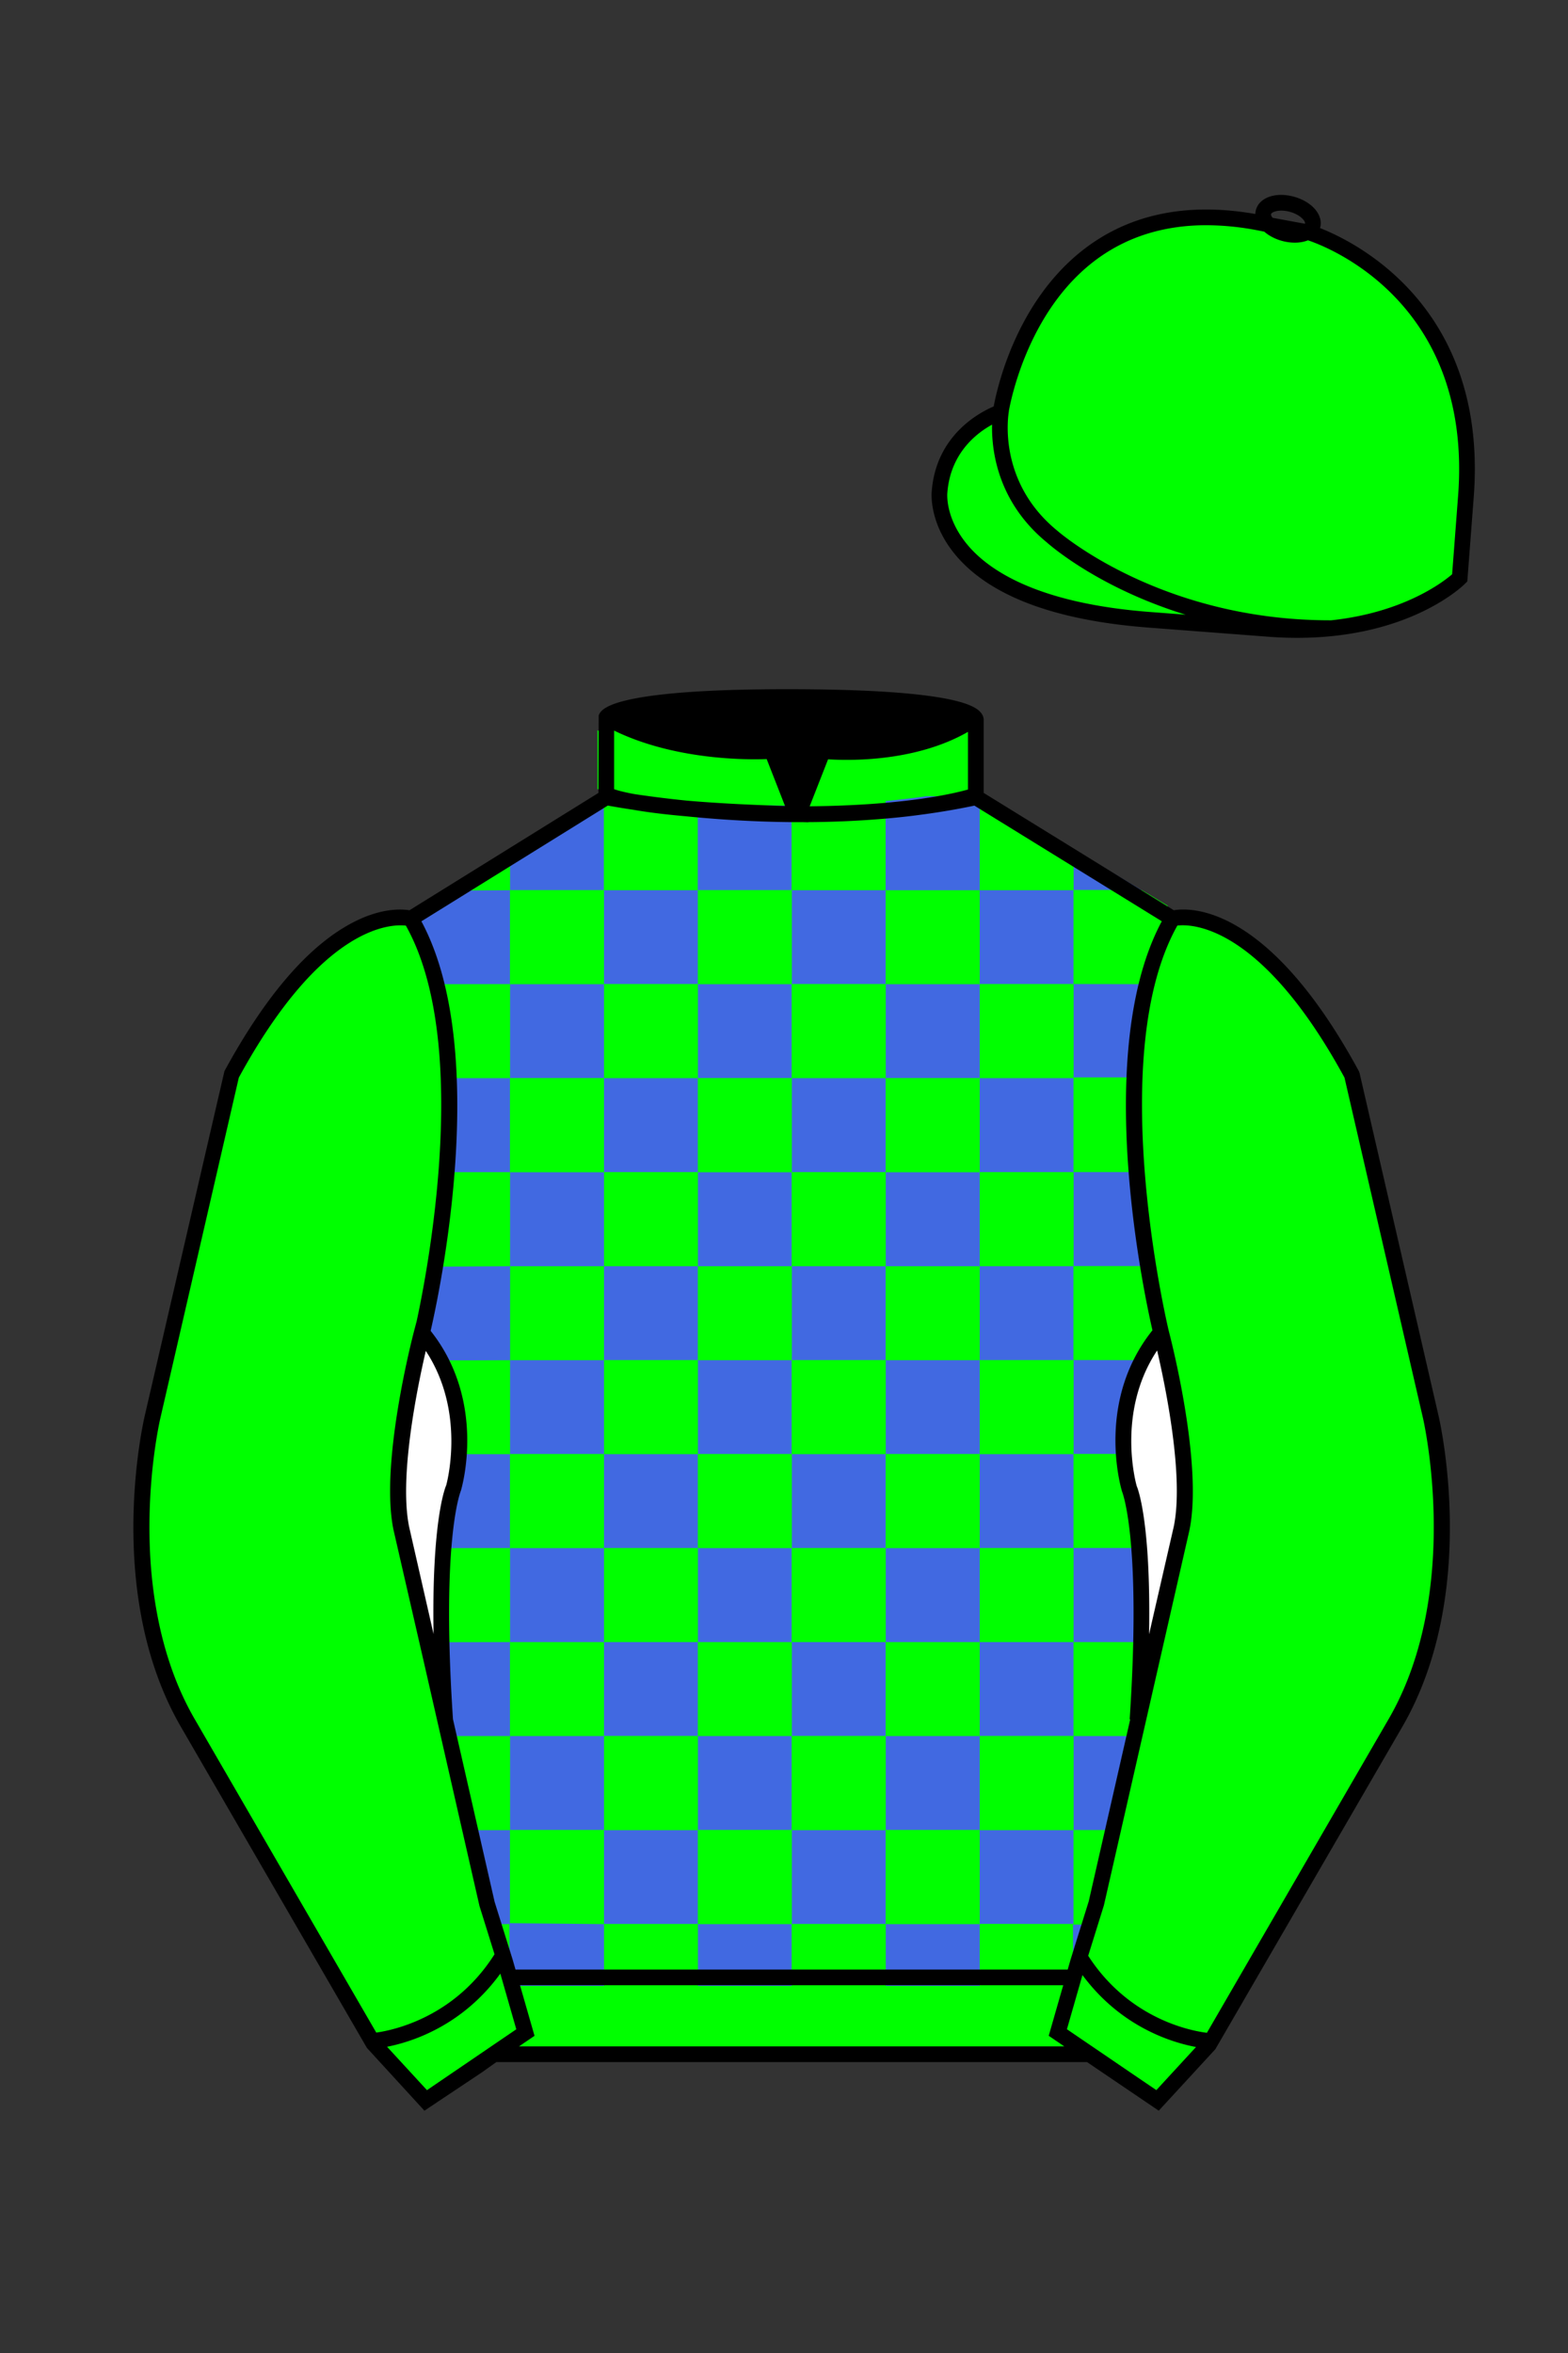 
<svg xmlns="http://www.w3.org/2000/svg" viewBox="0 0 100 150">

	<rect x="0" y="0" width="100" height="150" fill="#333333" stroke="none"/>

	<path d="M74.752 58.99s5.164-1.613 11.451 9.961l5.025 21.795s2.623 11.087-2.232 19.497l-11.869 20.482-3.318 3.605-4.346-2.944H31.484l-1.03.731-3.317 2.213-1.658-1.802-1.659-1.803-5.936-10.241-5.936-10.241c-2.427-4.205-2.985-9.08-2.936-12.902.049-3.823.705-6.595.705-6.595l2.512-10.897 2.512-10.898c3.144-5.787 6.007-8.277 8.084-9.321 2.077-1.043 3.368-.64 3.368-.64l6.228-3.865 6.229-3.865v-5.08s.087-.328 1.571-.655c1.483-.328 4.364-.655 9.95-.655 6.222 0 9.232.368 10.689.737 1.455.369 1.357.737 1.357.737v4.916l12.535 7.73z" fill="#00FF00"></path>

<defs><style>.cls-1{fill:#fff;}</style></defs><polygon points="32.53 54.11 32.53 56.75 28.27 56.75 32.53 54.11" fill="#00FF00"></polygon><polygon points="38.52 50.76 38.52 56.75 32.53 56.75 32.53 54.11 37.94 50.76 38.52 50.76" fill="#4169e1"></polygon><path d="M32.53,56.75v6H27.16a15.11,15.11,0,0,0-.63-2V57.83l1-.64.05,0,.66-.41Z" fill="#4169e1"></path><rect x="32.53" y="56.75" width="5.99" height="5.99" fill="#00FF00"></rect><path d="M32.53,62.74v6H28c0-.8-.08-1.6-.16-2.38,0-.12,0-.23-.05-.35a24.09,24.09,0,0,0-.59-3.26Z" fill="#00FF00"></path><rect x="32.53" y="62.74" width="5.99" height="5.99" fill="#4169e1"></rect><path d="M32.53,68.73v6H27.82a49.55,49.55,0,0,0,.14-6Z" fill="#4169e1"></path><rect x="32.53" y="68.73" width="5.99" height="5.99" fill="#00FF00"></rect><path d="M32.53,74.73v6H27.08c.25-1.53.52-3.38.69-5.4l0-.37c0-.07,0-.14,0-.22Z" fill="#00FF00"></path><rect x="32.53" y="74.73" width="5.99" height="5.99" fill="#4169e1"></rect><path d="M32.53,80.72v6h-5l-.15-.25a9.64,9.64,0,0,0-.88-1.53V83.69c0-.17.08-.37.12-.59s0-.15,0-.23l.15-.77v0c.07-.41.15-.86.23-1.35Z" fill="#4169e1"></path><rect x="32.53" y="80.72" width="0.01" height="5.99" fill="#00FF00"></rect><rect x="32.54" y="80.72" width="5.98" height="5.99" fill="#00FF00"></rect><rect x="32.53" y="80.72" width="0.01" height="5.99" fill="#4169e1"></rect><path d="M32.53,86.71v6H28.81a12.66,12.66,0,0,0-.17-2.91,0,0,0,0,0,0,0,10,10,0,0,0-1.07-3.07Z" fill="#00FF00"></path><rect x="32.53" y="86.71" width="5.99" height="5.99" fill="#4169e1"></rect><path d="M32.53,92.7v6H27.85a16.89,16.89,0,0,1,.65-4,10.3,10.3,0,0,0,.31-2Z" fill="#4169e1"></path><rect x="32.53" y="92.7" width="5.99" height="5.99" fill="#00FF00"></rect><path d="M32.53,98.69v6h-5c0-.27.05-.54.07-.81l.08.33c0-.47,0-.91,0-1.34,0-.21,0-.41,0-.61v-.2c0-1.33.07-2.44.15-3.36Z" fill="#00FF00"></path><rect x="32.53" y="98.69" width="5.99" height="5.99" fill="#4169e1"></rect><path d="M32.53,104.68v6H28l-.34-1.48-.59-2.57a11.12,11.12,0,0,0,.45-1.94Z" fill="#4169e1"></path><rect x="32.53" y="104.68" width="5.99" height="5.99" fill="#00FF00"></rect><polygon points="32.53 110.67 32.53 116.67 29.41 116.67 28.53 112.83 28.31 111.86 28.04 110.71 28.03 110.67 32.53 110.67" fill="#00FF00"></polygon><rect x="32.53" y="110.67" width="5.99" height="5.99" fill="#4169e1"></rect><polygon points="32.53 116.67 32.53 122.66 30.91 122.66 30.5 121.4 29.72 118.03 29.69 117.89 29.41 116.67 32.53 116.67" fill="#4169e1"></polygon><rect x="32.53" y="116.67" width="5.99" height="5.99" fill="#00FF00"></rect><path d="M32.53,122.67v4h-.4l-.22-.77,0,0a10.31,10.31,0,0,0-.35-1.27v0l-.63-1.92Z" fill="#00FF00"></path><path d="M38.52,122.66v3.94H33v0l-.51,0v-4Z" fill="#4169e1"></path><path d="M44.51,51.05v5.7h-6v-6h3.31C42.61,50.86,43.51,51,44.51,51.05Z" fill="#00FF00"></path><path d="M50.5,51.4v5.35h-6v-5.7c1.6.15,3.46.28,5.47.31h0Z" fill="#4169e1"></path><rect x="38.52" y="56.75" width="5.99" height="5.99" fill="#4169e1"></rect><rect x="44.51" y="56.75" width="5.99" height="5.99" fill="#00FF00"></rect><rect x="38.52" y="62.74" width="5.99" height="5.99" fill="#00FF00"></rect><rect x="44.51" y="62.74" width="5.99" height="5.99" fill="#4169e1"></rect><rect x="38.52" y="68.73" width="5.99" height="5.99" fill="#4169e1"></rect><rect x="44.51" y="68.73" width="5.99" height="5.99" fill="#00FF00"></rect><rect x="38.52" y="74.73" width="5.99" height="5.99" fill="#00FF00"></rect><rect x="44.51" y="74.73" width="5.99" height="5.99" fill="#4169e1"></rect><rect x="38.52" y="80.72" width="5.99" height="5.99" fill="#4169e1"></rect><rect x="44.51" y="80.72" width="5.99" height="5.99" fill="#00FF00"></rect><rect x="38.52" y="86.71" width="5.99" height="5.99" fill="#00FF00"></rect><rect x="44.51" y="86.71" width="5.99" height="5.99" fill="#4169e1"></rect><rect x="38.52" y="92.7" width="5.99" height="5.99" fill="#4169e1"></rect><rect x="44.51" y="92.7" width="5.99" height="5.99" fill="#00FF00"></rect><rect x="38.52" y="98.69" width="5.99" height="5.99" fill="#00FF00"></rect><rect x="44.51" y="98.69" width="5.99" height="5.99" fill="#4169e1"></rect><rect x="38.52" y="104.68" width="5.99" height="5.99" fill="#4169e1"></rect><rect x="44.51" y="104.68" width="5.99" height="5.99" fill="#00FF00"></rect><rect x="38.52" y="110.67" width="5.99" height="5.99" fill="#00FF00"></rect><rect x="44.51" y="110.67" width="5.99" height="5.99" fill="#4169e1"></rect><rect x="38.52" y="116.67" width="5.99" height="5.99" fill="#4169e1"></rect><rect x="44.51" y="116.67" width="5.99" height="5.99" fill="#00FF00"></rect><rect x="38.52" y="122.66" width="5.99" height="3.94" fill="#00FF00"></rect><rect x="44.51" y="122.66" width="5.99" height="3.94" fill="#4169e1"></rect><path d="M56.49,51.06v5.69h-6V51.4c.3,0,.6,0,.9,0A8.31,8.31,0,0,0,53,51.27C54.3,51.23,55.47,51.15,56.49,51.06Z" fill="#00FF00"></path><path d="M62.48,50.76v6h-6V51.06c1-.09,1.85-.19,2.57-.3Z" fill="#4169e1"></path><rect x="50.5" y="56.75" width="5.99" height="5.99" fill="#4169e1"></rect><rect x="56.49" y="56.75" width="5.99" height="5.99" fill="#00FF00"></rect><rect x="50.5" y="62.74" width="5.99" height="5.99" fill="#00FF00"></rect><rect x="56.49" y="62.74" width="5.99" height="5.99" fill="#4169e1"></rect><rect x="50.5" y="68.73" width="5.99" height="5.99" fill="#4169e1"></rect><rect x="56.49" y="68.73" width="5.99" height="5.99" fill="#00FF00"></rect><rect x="50.5" y="74.73" width="5.99" height="5.99" fill="#00FF00"></rect><rect x="56.49" y="74.73" width="5.99" height="5.99" fill="#4169e1"></rect><rect x="50.5" y="80.72" width="5.99" height="5.99" fill="#4169e1"></rect><rect x="56.49" y="80.72" width="5.99" height="5.99" fill="#00FF00"></rect><rect x="50.5" y="86.71" width="5.99" height="5.99" fill="#00FF00"></rect><rect x="56.49" y="86.71" width="5.99" height="5.99" fill="#4169e1"></rect><rect x="50.5" y="92.7" width="5.99" height="5.99" fill="#4169e1"></rect><rect x="56.49" y="92.7" width="5.99" height="5.99" fill="#00FF00"></rect><rect x="50.5" y="98.69" width="5.99" height="5.99" fill="#00FF00"></rect><rect x="56.49" y="98.69" width="5.99" height="5.99" fill="#4169e1"></rect><rect x="50.5" y="104.68" width="5.99" height="5.99" fill="#4169e1"></rect><rect x="56.49" y="104.68" width="5.99" height="5.99" fill="#00FF00"></rect><rect x="50.5" y="110.67" width="5.99" height="5.99" fill="#00FF00"></rect><rect x="56.49" y="110.67" width="5.99" height="5.99" fill="#4169e1"></rect><rect x="50.5" y="116.67" width="5.99" height="5.99" fill="#4169e1"></rect><rect x="56.49" y="116.67" width="5.99" height="5.99" fill="#00FF00"></rect><rect x="50.5" y="122.66" width="5.99" height="3.94" fill="#00FF00"></rect><rect x="56.49" y="122.66" width="5.99" height="3.94" fill="#4169e1"></rect><polygon points="68.47 54.15 68.47 56.75 62.48 56.75 62.48 50.76 62.8 50.76 68.47 54.15" fill="#00FF00"></polygon><polygon points="72.81 56.75 68.47 56.75 68.47 54.15 72.81 56.75" fill="#4169e1"></polygon><rect x="62.48" y="56.75" width="5.99" height="5.99" fill="#4169e1"></rect><path d="M74.47,57.74v2.55a16.82,16.82,0,0,0-.85,2.45H68.47v-6h4.34l.12.07.47.28Z" fill="#00FF00"></path><rect x="62.48" y="62.74" width="5.99" height="5.99" fill="#00FF00"></rect><path d="M73.62,62.74c-.06.23-.12.46-.17.69a22.83,22.83,0,0,0-.4,2.27c0,.26-.07.53-.1.8-.06.55-.11,1.11-.14,1.68,0,.18,0,.37,0,.55H68.47v-6Z" fill="#4169e1"></path><rect x="62.48" y="68.73" width="5.99" height="5.99" fill="#4169e1"></rect><path d="M72.9,74.68v0H68.47v-6h4.32A47,47,0,0,0,72.9,74.68Z" fill="#00FF00"></path><rect x="62.48" y="74.73" width="5.99" height="5.99" fill="#00FF00"></rect><path d="M73.59,80.72H68.47v-6H72.9v.11C73.06,77,73.33,79.06,73.59,80.72Z" fill="#4169e1"></path><rect x="62.48" y="80.72" width="5.98" height="5.99" fill="#4169e1"></rect><rect x="68.46" y="80.72" width="0.01" height="5.99" fill="#00FF00"></rect><path d="M74.44,85.05a12.17,12.17,0,0,0-.63,1.11.18.18,0,0,1,0-.06h0c-.14.2-.26.41-.38.61H68.47v-6h5.12c.09.62.19,1.19.28,1.7s.23,1.18.31,1.58h0l.12.54.08.36A1.24,1.24,0,0,1,74.44,85.05Z" fill="#00FF00"></path><rect x="68.46" y="80.72" width="0.01" height="5.99" fill="#4169e1"></rect><rect x="62.48" y="86.71" width="5.99" height="5.99" fill="#00FF00"></rect><path d="M73.42,86.71a9.37,9.37,0,0,0-1.06,2.88h0a11.89,11.89,0,0,0-.19,3.11H68.47v-6Z" fill="#4169e1"></path><rect x="62.48" y="92.7" width="5.99" height="5.99" fill="#4169e1"></rect><path d="M73.16,98.69H68.47v-6h3.69a12.3,12.3,0,0,0,.34,2.1A16,16,0,0,1,73.16,98.69Z" fill="#00FF00"></path><rect x="62.48" y="98.69" width="5.98" height="5.99" fill="#00FF00"></rect><rect x="68.46" y="98.69" width="0.01" height="5.99" fill="#4169e1"></rect><path d="M73.3,102.86v1.19h0c0,.21-.05.42-.07.63H68.47v-6h4.68C73.23,99.78,73.29,101.15,73.3,102.86Z" fill="#4169e1"></path><rect x="68.46" y="98.69" width="0.01" height="5.99" fill="#00FF00"></rect><rect x="62.48" y="104.68" width="5.99" height="5.99" fill="#4169e1"></rect><path d="M73.44,107.81l-.44,2h-.08l-.2.88H68.47v-6h4.76a10.24,10.24,0,0,0,0,1.66A11.56,11.56,0,0,0,73.44,107.81Z" fill="#00FF00"></path><rect x="62.48" y="110.67" width="5.99" height="5.99" fill="#00FF00"></rect><polygon points="72.72 110.67 72.61 111.14 72.61 111.16 71.34 116.67 68.47 116.67 68.47 110.67 72.72 110.67" fill="#4169e1"></polygon><rect x="62.48" y="116.67" width="5.99" height="5.99" fill="#4169e1"></rect><polygon points="71.34 116.67 70.92 118.47 70.2 121.6 69.86 122.66 68.47 122.66 68.47 116.67 71.34 116.67" fill="#00FF00"></polygon><path d="M68.47,122.66v3.93l-.5,0c-.16,0-.31,0-.46,0h-5v-3.94Z" fill="#00FF00"></path><path d="M69.26,124.54l0,0h0a9.61,9.61,0,0,0-.36,1.3l-.06-.08-.21.86h-.2v-3.93h1.39Z" fill="#4169e1"></path>

	<path fill="#00FF00" d="M83.483 14.819s11.045 3.167 10.006 16.831l-.299 3.929-.098 1.266s-3.854 3.878-12.191 3.244l-7.594-.578c-14.146-1.076-13.389-8.132-13.389-8.132.299-3.929 3.901-5.104 3.901-5.104s2.192-14.981 16.72-12.033l.391.107 2.553.47z"></path>


	<path fill="#00FF00" d="M27.109 134.103l2.913-1.944 1.434-.999 2.014-1.385-1.298-4.521-1.154-3.698-5.45-23.896c-.876-4.191 1.314-12.492 1.314-12.492s4.328-17.817-.715-26.405c0 0-5.164-1.613-11.452 9.961L9.69 90.519s-2.623 11.088 2.231 19.498l11.871 20.482 3.317 3.604"></path>


	<path fill="#00FF00" d="M73.785 134.1l-2.912-1.944-1.434-1-2.014-1.384 1.297-4.521 1.154-3.698 5.451-23.896c.875-4.191-1.314-12.493-1.314-12.493s-4.328-17.816.715-26.404c0 0 5.164-1.613 11.451 9.961l5.025 21.795s2.623 11.087-2.232 19.497l-11.869 20.482-3.318 3.605"></path>


	<path fill="#00FF00" d="M47.835 48.387l1.188 2.979s-8-.104-10.917-1.063v-3.75c0 .001 3.843 2.084 9.729 1.834zm3.948 0l-1.219 3c5.563.094 10.125-1.063 10.125-1.063v-3.688c-3.656 2.033-8.906 1.751-8.906 1.751z"></path>


	<path fill="#fff" d="M25.587 97.434c-.875-4.191 1.313-12.492 1.313-12.492 3.678 4.398 2.014 9.944 2.014 9.944s-1.313 2.917-.525 14.753l-2.802-12.205z"></path>
	<path fill="#fff" d="M75.345 97.434c.877-4.191-1.313-12.492-1.313-12.492-3.678 4.398-2.014 9.944-2.014 9.944s1.313 2.917.525 14.753l2.802-12.205z"></path>
	<path d="M84.819 40.543c-11.27 0-17.779-5.718-18.052-5.961-4.297-3.521-3.444-8.346-3.406-8.55l.982.184c-.033.181-.769 4.457 3.075 7.606.08.071 6.532 5.721 17.403 5.721h.09l.002 1h-.094z
	M82.73 40.661c-.596 0-1.218-.023-1.867-.072l-7.593-.579c-6.005-.457-10.158-2.021-12.344-4.647-1.696-2.038-1.513-3.956-1.504-4.037.271-3.571 3.034-5.027 3.952-5.415.256-1.371 1.571-7.096 6.191-10.343 2.977-2.091 6.7-2.705 11.074-1.816l.423.115 2.559.471c.114.033 11.425 3.44 10.367 17.35l-.411 5.379-.13.13c-.151.154-3.53 3.464-10.717 3.464zm-5.795-26.304c-2.591 0-4.87.677-6.794 2.03-4.813 3.383-5.817 9.896-5.826 9.961l-.045.305-.294.098c-.134.044-3.289 1.132-3.558 4.667-.008.078-.137 1.629 1.303 3.337 1.386 1.645 4.527 3.718 11.625 4.258l7.594.578c7.166.546 10.944-2.356 11.67-2.982l.381-4.997c.977-12.83-9.1-16.144-9.624-16.307l-2.958-.58a17.567 17.567 0 0 0-3.474-.368z
	M82.73 40.661c-.596 0-1.218-.023-1.867-.072l-7.593-.579c-6.005-.457-10.158-2.021-12.344-4.647-1.696-2.038-1.513-3.956-1.504-4.037.271-3.571 3.034-5.027 3.952-5.415.256-1.371 1.571-7.096 6.191-10.343 2.977-2.091 6.7-2.705 11.074-1.816l.423.115 2.559.471c.114.033 11.425 3.44 10.367 17.35l-.411 5.379-.13.13c-.151.154-3.53 3.464-10.717 3.464zm-5.795-26.304c-2.591 0-4.87.677-6.794 2.03-4.813 3.383-5.817 9.896-5.826 9.961l-.045.305-.294.098c-.134.044-3.289 1.132-3.558 4.667-.008.078-.137 1.629 1.303 3.337 1.386 1.645 4.527 3.718 11.625 4.258l7.594.578c7.166.546 10.944-2.356 11.67-2.982l.381-4.997c.977-12.83-9.1-16.144-9.624-16.307l-2.958-.58a17.567 17.567 0 0 0-3.474-.368z
	M82.574 15.469a3.11 3.11 0 0 1-.82-.114c-.686-.19-1.256-.589-1.524-1.066-.169-.299-.215-.613-.132-.908.223-.802 1.273-1.161 2.436-.838.685.189 1.255.587 1.524 1.065.169.299.215.614.132.91-.082.295-.282.54-.58.709-.285.16-.646.242-1.036.242zm-.858-2.042c-.389 0-.63.131-.655.223-.009.033.005.087.039.147.104.185.409.452.922.594.513.143.91.07 1.095-.035.061-.035.101-.074.109-.107l.001-.002c.01-.033-.005-.088-.04-.149-.104-.185-.408-.451-.92-.593a2.105 2.105 0 0 0-.551-.078z
	M73.901 134.551l-7.018-4.773 1.396-4.866 1.157-3.71 5.441-23.858c.839-4.021-1.289-12.173-1.311-12.254-.181-.745-4.32-18.123.767-26.785l.099-.167.184-.057c.229-.071 5.632-1.596 12.04 10.199l.048.126 5.025 21.795c.108.458 2.611 11.375-2.287 19.859L77.51 130.632l-3.609 3.919zm-5.857-5.19l5.701 3.883 2.991-3.249 11.842-20.436c4.696-8.134 2.204-19.022 2.179-19.131l-5.011-21.731c-5.364-9.843-9.742-9.825-10.658-9.696-4.709 8.387-.593 25.667-.55 25.842.088.334 2.206 8.455 1.317 12.714l-5.453 23.905-1.164 3.736-1.194 4.163zM27.069 134.554l-3.671-4.006-11.871-20.482c-4.897-8.485-2.394-19.403-2.284-19.864l5.071-21.919c6.411-11.799 11.813-10.27 12.04-10.199l.185.057.098.167c5.087 8.663.948 26.041.77 26.776-.024.091-2.152 8.245-1.31 12.271l5.448 23.888 1.144 3.661 1.4 4.877-7.02 4.773zm-2.834-4.555l2.99 3.248 5.702-3.883-1.198-4.175-1.151-3.688-5.46-23.934c-.893-4.267 1.227-12.388 1.317-12.731.04-.165 4.155-17.44-.551-25.829-.909-.107-5.339-.069-10.661 9.692l-5.008 21.729c-.026.111-2.519 11.001 2.176 19.136l11.844 20.435z
	M23.777 130.604l-.057-.998c.049-.003 4.939-.348 7.894-5.146l.852.523c-3.237 5.258-8.468 5.609-8.689 5.621z
	M27.903 109.751l-2.805-12.215c-.89-4.259 1.229-12.379 1.319-12.723l.247-.935.621.742c3.807 4.551 2.18 10.171 2.109 10.408-.034.087-1.268 3.124-.505 14.576l-.986.147zm-1.827-12.425l1.575 6.859c-.126-7.325.762-9.403.808-9.505-.004 0 1.317-4.618-1.323-8.591-.54 2.327-1.721 8.062-1.06 11.237zM51.09 52.412c-6.99 0-12.442-1.079-12.523-1.095l.198-.98c.12.025 12.197 2.409 23.363.001l.211.978c-3.813.822-7.727 1.096-11.249 1.096z
	M51.547 52.42l-.754-.02c-10.628-.278-12.238-1.21-12.453-1.394l.65-.76-.325.38.288-.408c.059.036 1.529.871 11.112 1.161l-1.17-2.989c-1.409.054-6.492.059-10.477-2.209l.494-.869c4.315 2.455 10.223 2.065 10.282 2.063l.367-.026 1.986 5.071z
	M50.904 52.404h-.733l1.983-5.065.379.041c.058.007 5.735.577 9.436-2.061l.58.814c-3.475 2.477-8.334 2.363-9.738 2.272L51.638 51.4c7.338-.069 10.418-1.167 10.449-1.178l.344.939c-.139.051-3.485 1.243-11.527 1.243z
	M73.031 109.751l-.986-.146c.762-11.452-.472-14.489-.484-14.519-.092-.295-1.719-5.915 2.088-10.466l.621-.742.246.935c.091.344 2.209 8.465 1.318 12.723l-.002.01-2.801 12.205zm.766-23.661c-2.652 3.985-1.314 8.603-1.3 8.652.027.051.912 2.12.786 9.44l1.573-6.856c.663-3.176-.518-8.911-1.059-11.236zM32.544 125.555h35.971v1H32.544zM77.101 130.604c-.222-.012-5.455-.362-8.689-5.621l.852-.523c2.964 4.818 7.844 5.144 7.893 5.146l-.056.998zM50.949 44.453c9.949 0 11.197 1.295 11.197 1.295-3.447 2.682-9.653 2.065-9.653 2.065l-1.61 3.884-1.652-3.822c-8.023 0-10.431-2.188-10.431-2.188s1.083-1.234 12.149-1.234z
	M73.899 134.553l-4.575-3.1H31.658l-.9.639-3.685 2.459-3.671-4.007-11.871-20.482c-2.565-4.445-3.049-9.609-3.003-13.16.049-3.834.691-6.588.719-6.703l5.071-21.919c2.657-4.891 5.449-8.097 8.299-9.529 1.731-.87 2.992-.805 3.498-.724l12.051-7.479.017-4.93c.111-.418.748-.75 1.947-1.015 2.004-.442 5.388-.667 10.058-.667 5.202 0 8.839.253 10.812.752.907.23 1.427.502 1.636.857a.696.696 0 0 1 .099.391v4.611l12.125 7.479c1.135-.186 6.067-.296 11.799 10.253l.048.126L91.732 90.2c.108.458 2.611 11.375-2.287 19.859L77.51 130.632l-3.611 3.921zm-49.659-4.558l2.99 3.249 4.109-2.791h38.292l4.116 2.789 2.989-3.247 11.842-20.436c4.701-8.143 2.204-19.022 2.179-19.131l-5.011-21.732c-5.95-10.916-10.79-9.678-10.836-9.661l-.212.061-.194-.114-12.771-7.877v-5.079c-.095-.068-.353-.209-.98-.369-1.301-.329-4.189-.722-10.566-.722-5.727 0-8.513.35-9.842.644-.712.157-1.041.303-1.179.382v5.143l-12.887 7.998-.218-.068c-.006-.002-1.155-.315-2.994.609-1.825.917-4.664 3.233-7.837 9.053l-5.008 21.729c-.007.03-.645 2.771-.692 6.489-.044 3.425.417 8.398 2.869 12.646l11.841 20.435zm14.835-83.971z
	" fill="#000000"></path>

</svg>
